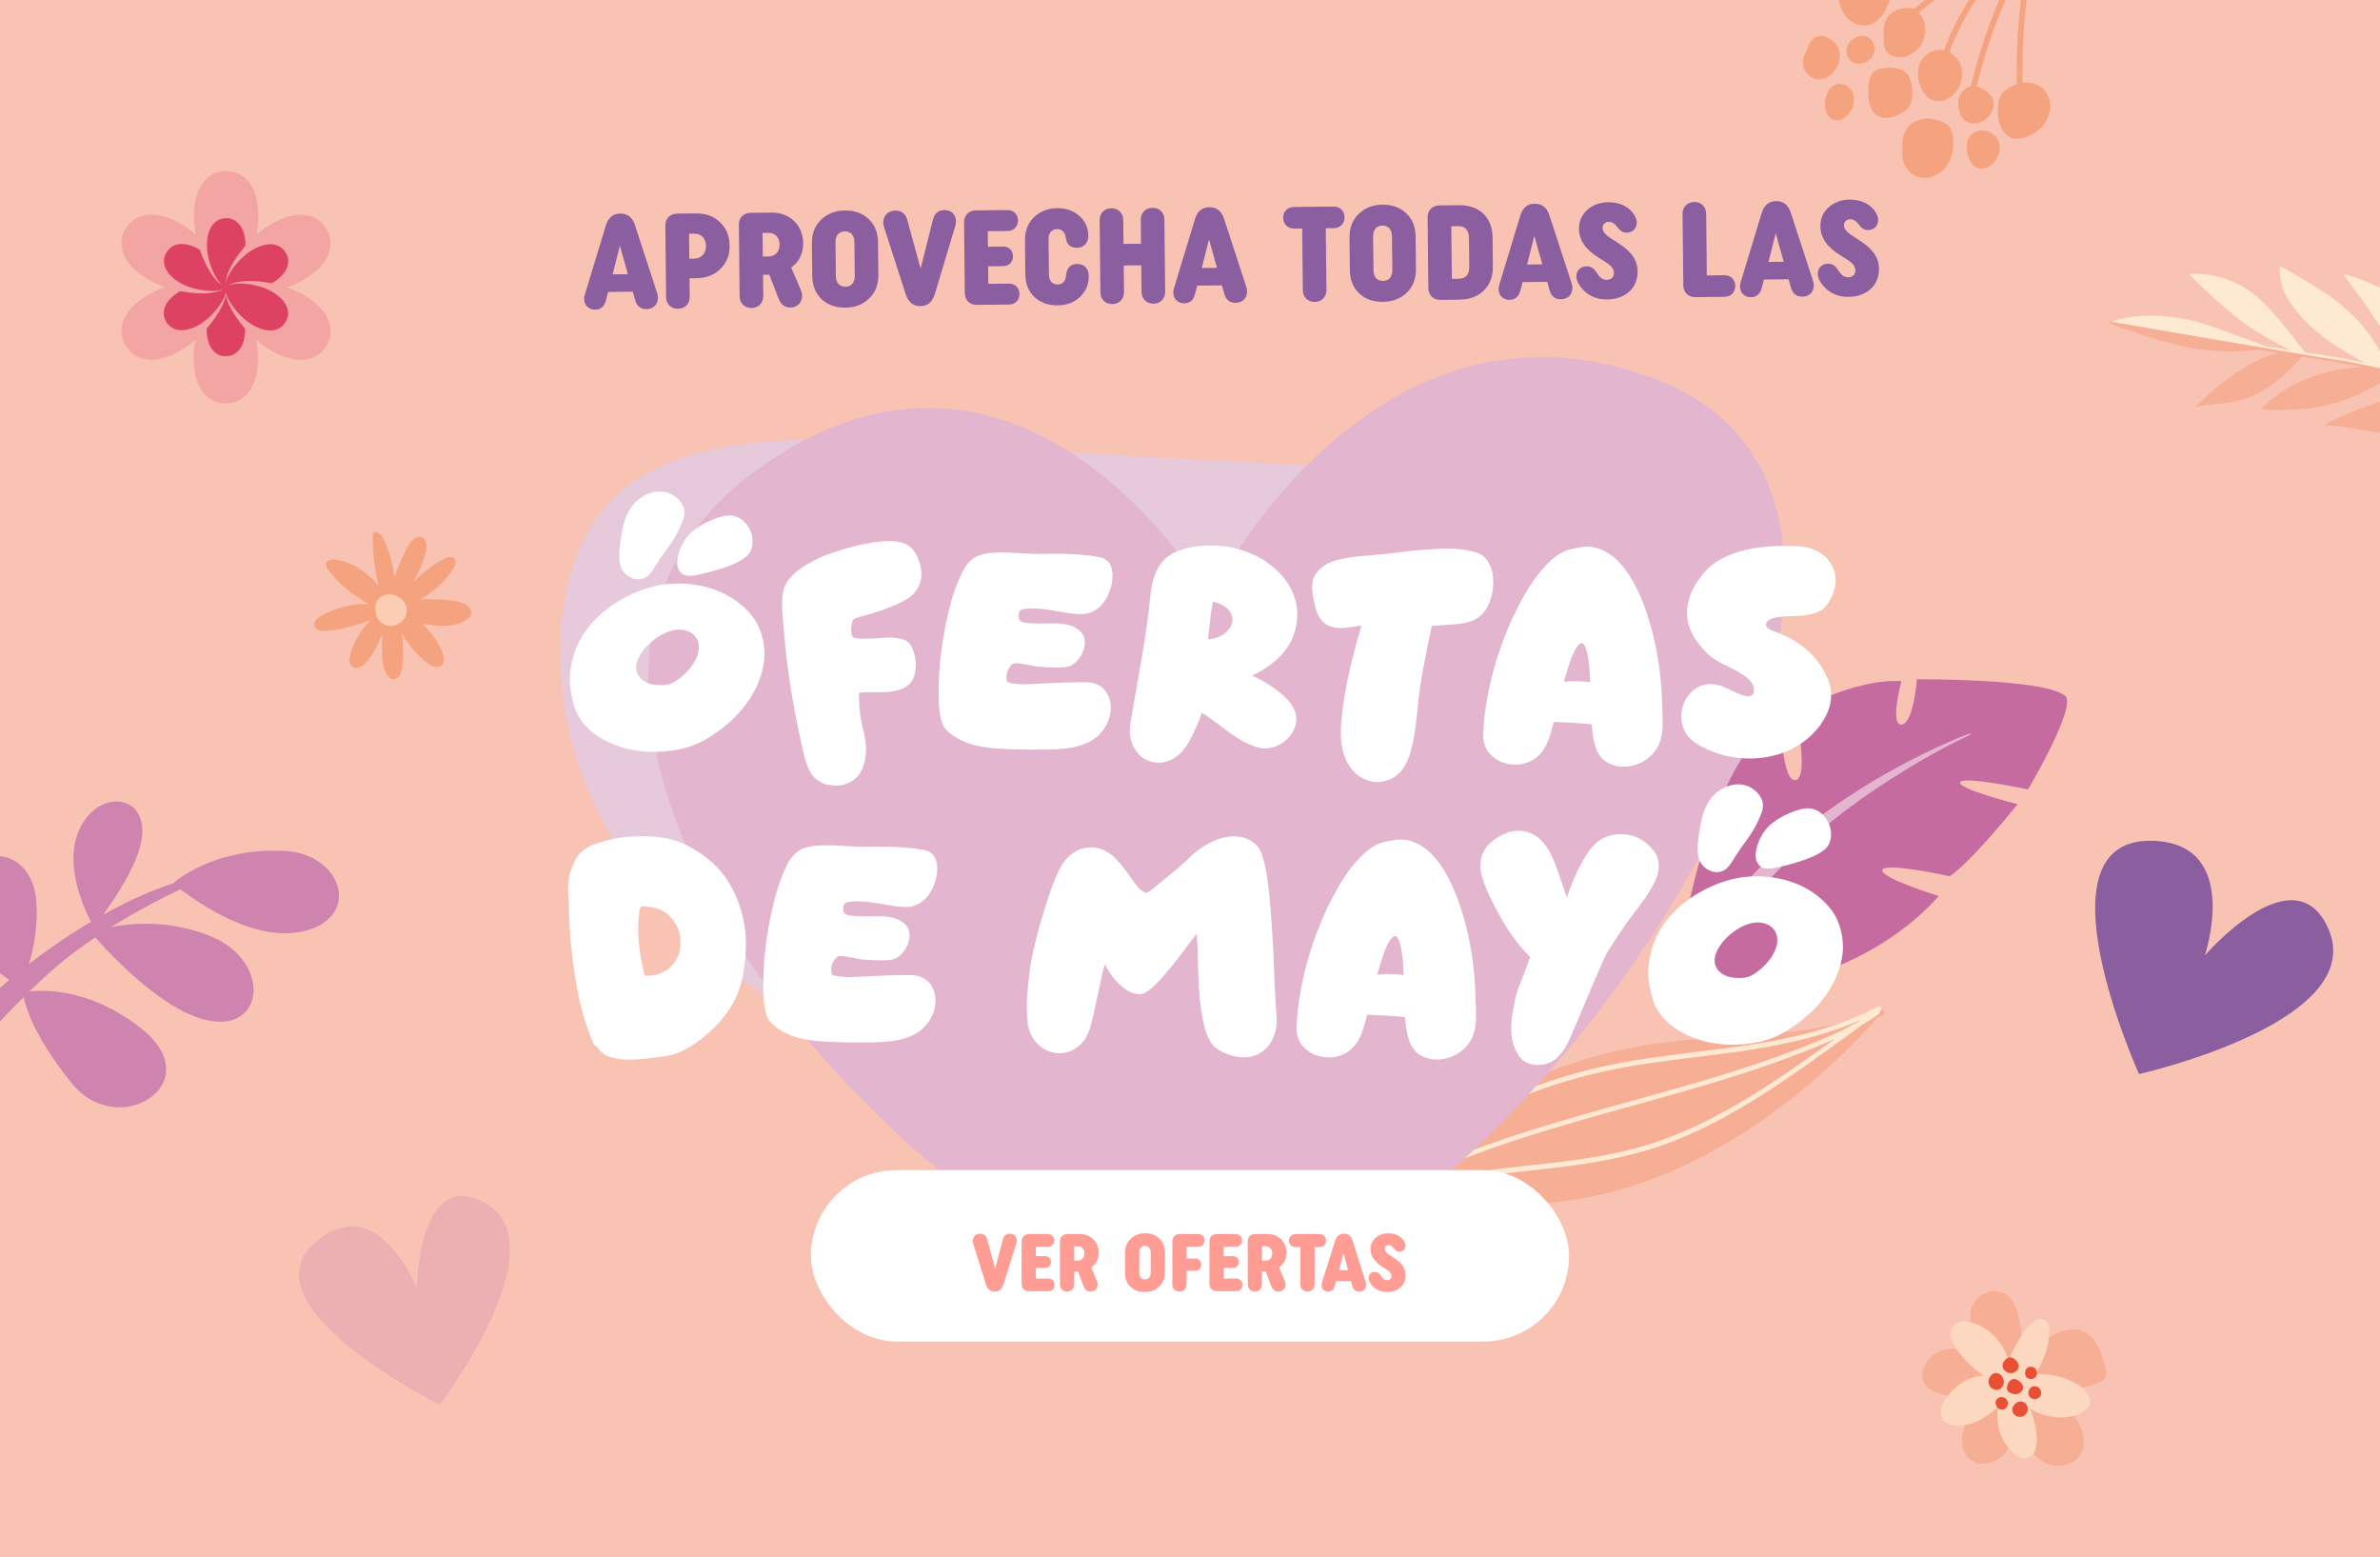 <svg width="1000" height="654" viewBox="0 0 1000 654" fill="none" xmlns="http://www.w3.org/2000/svg">
<g clip-path="url(#clip0_5207_3621)">
<rect width="1000" height="654" fill="#F9C3B3"/>
<g clip-path="url(#clip1_5207_3621)">
<path d="M558.167 519.269C560.063 518.09 562.023 517.007 563.982 516.02C580.287 507.865 598.015 506.4 615.047 506.145C624.495 506.018 633.943 506.209 643.423 505.763C651.671 505.412 659.918 504.457 668.134 502.8C683.333 499.742 698.28 494.327 712.658 487.16C727.162 479.897 741.066 470.819 754.116 460.403C766.535 450.464 778.195 439.379 789.034 427.306C789.729 427.051 790.424 426.828 791.119 426.573C792.225 426.159 792.004 424.376 790.993 424.503C790.898 423.77 790.077 423.261 789.445 423.993C789.002 424.503 788.528 425.013 788.086 425.49C786.917 425.936 785.716 426.35 784.515 426.733C767.483 432.243 750.04 433.836 732.787 435.015C715.912 436.193 699.007 437.117 682.164 440.717C666.649 444.03 651.291 449.317 636.503 456.325C621.714 463.333 607.494 472.061 594.128 482.35C580.761 492.671 568.311 504.457 557.093 517.612C556.303 518.536 557.093 519.906 558.136 519.269H558.167Z" fill="#F6AF95"/>
<path d="M556.398 517.199C556.587 517.104 556.745 517.008 556.935 516.912C557.188 516.912 557.441 516.849 557.693 516.594C557.757 516.53 557.82 516.466 557.851 516.435C559.337 515.638 560.79 514.874 562.275 514.109C570.302 509.904 578.423 505.859 586.797 502.737C594.381 499.902 602.154 497.864 609.928 496.303C625.601 493.181 641.337 492.034 657.042 490.059C672.653 488.084 688.263 485.186 703.462 479.197C718.725 473.177 733.261 464.704 747.291 455.37C754.401 450.656 761.384 445.718 768.304 440.717C772.95 437.373 777.595 434.06 782.208 430.62C784.673 429.154 787.138 427.625 789.445 425.841C789.855 425.523 789.982 425.045 789.919 424.631C789.982 424.567 790.045 424.535 790.14 424.472C791.119 423.675 790.045 422.338 789.097 422.815C787.201 423.803 785.305 424.727 783.377 425.619C767.988 432.658 751.81 436.29 735.757 438.774C719.483 441.291 703.146 442.724 686.872 445.4C670.946 448.012 655.178 452.121 639.758 458.333C624.495 464.481 609.675 472.412 595.676 481.937C582.057 491.238 569.196 502.037 557.409 514.141C556.777 514.555 556.177 514.969 555.545 515.415C554.439 516.18 555.229 517.836 556.366 517.231L556.398 517.199ZM743.183 439.602C756.265 437.277 769.316 433.869 781.892 428.39C781.671 428.549 781.45 428.708 781.229 428.899C774.782 432.69 768.02 435.589 761.258 438.328C753.389 441.514 745.458 444.381 737.495 447.056C721.537 452.408 705.421 456.931 689.306 461.423C673.632 465.755 657.927 470.055 642.349 475.024C627.307 479.802 612.329 485.218 597.699 491.811C586.733 496.749 575.958 502.355 565.562 508.853C577.032 497.927 589.388 488.212 602.438 479.898C616.627 470.819 631.573 463.397 646.931 457.791C662.636 452.057 678.625 448.617 694.741 446.324C710.888 444.03 727.067 442.565 743.214 439.666L743.183 439.602ZM579.497 503.47C577.917 504.139 576.369 504.872 574.82 505.604C584.427 500.125 594.286 495.347 604.271 491.079C618.997 484.803 634.006 479.643 649.079 475.024C664.848 470.182 680.679 465.946 696.479 461.518C712.594 457.027 728.679 452.344 744.573 446.738C752.505 443.935 760.373 440.94 768.146 437.596C769.126 437.182 770.106 436.704 771.117 436.258C767.957 438.519 764.765 440.781 761.605 443.043C754.685 447.948 747.733 452.758 740.623 457.281C726.435 466.36 711.646 474.355 696.194 479.611C680.774 484.867 665.006 487.033 649.301 488.785C633.785 490.537 618.238 491.939 602.786 495.634C594.886 497.513 587.081 500.093 579.434 503.406L579.497 503.47Z" fill="#FEEAD3"/>
</g>
<g clip-path="url(#clip2_5207_3621)">
<path d="M725.426 296.223C719.069 398.562 604.278 474.766 469.061 466.421C333.823 458.057 229.343 368.332 235.7 265.993C242.056 163.654 341.071 183.183 476.289 191.527C611.527 199.872 731.783 193.884 725.426 296.223Z" fill="#E6C9DB"/>
</g>
<g clip-path="url(#clip3_5207_3621)">
<path d="M508.118 251.181C508.118 251.181 430.306 115.327 317.124 197.999C186.505 293.374 369.767 521.009 508.118 552.354C654.883 512.439 845.079 215.374 695.141 159.047C575.473 114.083 508.118 251.204 508.118 251.204V251.181Z" fill="#E4B5CF"/>
</g>
<g clip-path="url(#clip4_5207_3621)">
<path d="M704.313 413.945C703.298 413.824 714.435 320.84 748.089 301.693C748.089 301.693 748.572 328.291 754.419 327.664C760.266 327.037 754.419 298.872 754.419 298.872C754.419 298.872 779.424 284.837 798.92 286.115C798.92 286.115 793.919 304.466 798.92 304.345C803.921 304.225 805.443 285.319 805.443 285.319C805.443 285.319 859.27 284.958 867.726 292.312C872.775 296.701 852.119 331.595 852.119 331.595C852.119 331.595 825.037 325.855 823.587 328.556C822.137 331.257 847.722 337.816 847.722 337.816C847.722 337.816 828.201 362.22 819.19 368.055C819.19 368.055 792.107 362.075 790.899 365.379C789.692 368.682 814.551 376.351 814.551 376.351C814.551 376.351 776.984 423.397 704.313 413.945Z" fill="#C66BA0"/>
<path d="M827.984 308.542C816.194 314.113 804.84 320.551 793.944 327.617C782.975 334.586 772.514 342.302 762.682 350.694C752.849 359.11 744.127 368.611 735.575 378.136L732.41 381.777C731.347 382.983 730.405 384.285 729.366 385.515L727.82 387.372L726.37 389.301C725.428 390.603 724.389 391.833 723.447 393.135C719.63 398.344 716.127 403.745 712.624 409.316L712.044 409.074C713.952 402.757 716.561 396.632 719.751 390.796C722.988 384.984 726.66 379.438 730.767 374.181C734.923 368.997 739.416 364.077 744.321 359.616C749.249 355.179 754.298 350.911 759.517 346.86C769.929 338.781 780.922 331.499 792.325 324.988C798.051 321.757 803.849 318.718 809.744 315.849C815.639 313.003 821.63 310.327 827.743 308.012L827.984 308.59V308.542Z" fill="#E4B5CF"/>
</g>
<g filter="url(#filter0_d_5207_3621)">
<path d="M272.437 236.734C268.901 240.027 263.292 238.076 261.098 233.808C260.732 233.076 260.488 232.223 260.366 231.491C259.756 227.224 260.61 222.834 261.342 218.567C262.073 214.421 263.414 210.031 266.219 206.861C270.608 201.618 278.534 199.545 283.899 203.813C285.606 205.154 287.191 207.227 287.557 209.422C287.679 210.641 287.557 211.982 287.069 213.202C285.728 217.103 283.655 220.883 281.216 224.297C279.266 226.858 277.437 229.54 275.729 232.223C274.754 233.808 273.779 235.515 272.437 236.734ZM292.068 236.734C290.483 236.978 288.776 237.1 287.313 236.491C286.094 235.881 285.118 234.54 284.752 233.32C284.387 231.735 284.509 230.15 284.874 228.565C285.85 224.297 288.41 220.03 291.946 217.469C294.507 215.518 297.433 214.055 300.36 212.958C303.042 211.982 305.969 211.129 308.651 211.86C314.87 213.567 318.162 221.737 314.992 227.224C312.065 232.101 297.677 235.637 292.068 236.734ZM282.923 310.259C274.388 311.601 265.121 310.869 257.196 307.455C252.806 305.626 248.661 302.944 245.612 299.529C243.174 296.603 241.223 292.945 240.613 289.165C240.491 289.043 240.369 288.19 240.369 288.068C239.028 283.191 239.15 277.704 240.369 272.704C241.589 267.583 243.905 262.706 247.197 258.56C253.66 250.391 263.536 244.416 273.657 241.612C284.143 238.807 296.58 240.027 306.091 245.392C310.846 248.074 315.357 252.098 318.04 256.853C320.235 260.999 321.332 265.998 321.21 270.632C320.966 276.362 318.893 282.215 315.967 287.092C311.09 295.262 303.408 301.968 294.995 306.48C291.337 308.43 287.069 309.65 282.923 310.259ZM276.461 282.825C278.534 282.947 280.729 282.825 282.68 281.849C288.41 278.801 294.995 271.241 293.41 264.901C292.922 263.072 291.581 261.487 289.996 260.633C283.533 257.097 274.632 262.584 270.121 268.437C268.779 270.266 267.56 272.461 267.316 274.777C267.072 277.46 268.292 279.776 270.73 281.24C272.315 282.337 274.388 282.703 276.461 282.825ZM361.423 319.648C359.472 323.062 354.839 325.379 350.815 325.013C349.352 324.891 348.01 324.769 346.669 324.404C344.596 323.672 342.645 322.453 341.304 320.624C338.256 316.234 337.524 310.625 336.305 305.504C333.013 290.506 330.574 275.265 329.355 259.902C328.989 255.756 328.501 251.488 328.623 247.342C328.745 244.416 329.355 241.368 330.94 239.051C333.257 235.881 336.549 233.442 340.085 231.613C342.158 230.394 344.231 229.297 346.547 228.443C354.717 225.273 374.348 219.298 381.664 224.175C385.565 226.736 388.004 234.296 386.907 238.807C386.541 240.392 385.687 242.099 384.712 243.441C383.005 245.757 380.322 247.221 377.762 248.44C372.885 250.757 367.763 252.342 362.642 253.805C361.667 254.049 358.862 254.658 358.375 255.512C357.887 256.122 357.643 258.682 357.643 259.536C357.765 260.389 357.643 262.218 358.375 262.706C360.935 264.291 373.128 262.34 376.055 262.95C377.762 263.194 379.591 263.438 381.054 264.413C382.883 265.754 383.858 268.193 384.346 270.51C385.078 273.802 384.956 277.46 383.493 280.508C382.395 282.581 380.2 284.044 378.006 284.776C372.519 286.483 366.666 285.507 361.057 285.995C360.569 287.824 361.301 294.774 361.667 296.603C362.398 301.236 363.984 305.626 363.862 310.259C363.74 313.43 363.13 316.844 361.423 319.648ZM443.854 309.772C436.538 310.016 429.222 310.016 421.906 309.65C416.419 309.406 410.688 308.796 405.689 306.845C402.519 305.504 399.349 303.675 397.154 301.115C395.934 299.651 395.447 297.7 395.081 295.75C394.471 292.579 394.349 289.409 394.349 286.117C394.349 276.484 395.447 266.73 397.398 257.219C398.739 250.635 400.446 244.05 403.128 237.954C404.47 234.783 406.177 231.613 408.859 229.662C411.298 227.955 414.346 227.468 417.273 227.224C424.589 226.736 431.783 227.955 439.098 227.711C445.439 227.59 451.779 227.711 458.12 228.443C458.729 228.565 462.144 229.053 462.753 229.297C464.094 229.662 465.07 230.394 465.923 231.369C468.972 235.515 467.021 243.441 464.094 247.586C462.631 249.781 460.437 251.61 457.876 252.464C455.437 253.317 452.633 253.073 449.95 252.708C444.22 251.854 438.367 250.513 432.636 250.635C432.026 250.757 429.71 250.879 429.222 251.122C427.881 251.732 427.759 253.805 428.246 255.268C428.856 256.731 431.904 256.731 433.368 256.853C438.123 257.219 442.756 256.487 447.39 257.219C450.194 257.707 453.486 259.048 454.95 261.487C455.681 262.828 455.925 264.413 455.803 265.876C455.315 269.534 452.755 273.558 449.341 274.899C447.024 275.875 438.001 275.265 435.44 275.021C433.855 274.777 427.759 273.314 426.296 273.68C424.345 274.046 423.003 277.094 422.881 279.045C422.881 279.654 422.881 281.118 423.369 281.483C424.71 282.459 429.71 282.459 431.417 282.459C435.319 282.337 454.95 281.118 458.729 281.849C461.778 282.459 464.094 284.166 465.436 286.848C468.85 293.433 465.192 302.09 458.851 305.992C454.462 308.674 448.975 309.528 443.854 309.772ZM492.631 313.917C490.559 315.015 488.12 315.624 485.925 315.381C483.852 315.259 481.779 314.527 480.072 313.308C478.243 311.966 476.78 310.016 475.927 307.943C474.585 304.894 474.463 301.358 475.073 298.188C478 280.508 481.657 262.95 483.365 245.148C483.73 241.612 484.462 237.832 486.047 234.662C487.144 232.345 488.73 230.272 490.68 228.809C494.216 226.248 498.606 225.151 502.874 224.541C510.555 223.444 518.847 224.541 525.919 227.711C530.796 229.784 535.308 232.955 538.844 237.1C541.526 240.27 543.721 244.172 544.574 248.318C545.916 254.415 544.574 261.365 541.16 266.608C537.624 271.973 532.015 276.118 526.163 278.801C530.552 280.996 534.942 283.434 538.722 286.727C541.038 288.799 543.233 291.238 544.209 294.164C544.818 296.115 544.818 298.188 544.209 300.139C542.258 306.236 535.308 310.625 528.967 309.162C526.65 308.552 524.456 307.577 522.383 306.48C516.164 303.065 510.921 298.066 504.946 294.408C503.727 298.432 501.898 302.212 499.947 305.992C498.24 309.162 495.802 312.21 492.631 313.917ZM509.702 247.708C508.848 249.903 507.995 261.243 507.507 263.559C514.457 263.438 520.676 257.097 516.53 251.61C514.945 249.537 512.262 248.44 509.702 247.708ZM588.056 319.648C585.495 322.209 581.959 323.672 578.301 323.55C575.253 323.428 572.204 322.087 569.888 320.136C567.083 317.819 565.254 314.283 564.279 310.747C562.938 305.626 563.303 300.139 563.913 294.774C565.376 282.215 568.425 269.9 572.082 257.829C568.79 258.194 565.62 259.048 562.45 258.804C560.011 258.682 557.329 257.829 555.622 256C553.549 253.805 552.573 250.513 552.086 247.464C551.354 244.294 550.866 240.88 551.964 237.832C553.305 234.418 556.841 231.857 560.255 230.76C568.425 228.199 577.082 228.565 585.495 227.346C591.592 226.492 597.688 225.882 603.785 225.639C608.296 225.395 612.93 225.395 617.319 226.37C619.392 226.736 621.465 227.346 623.172 228.565C624.757 229.906 625.976 231.979 626.586 233.93C628.781 240.514 626.586 251 620.855 254.658C619.392 255.634 617.685 256.244 615.978 256.609C611.467 257.585 606.711 257.463 601.956 257.951C601.224 257.951 601.346 259.292 601.224 259.902C599.151 269.656 597.079 279.289 595.981 289.165C595.25 296.481 594.64 303.919 592.689 310.869C591.714 314.039 590.372 317.331 588.056 319.648ZM691.577 314.161C688.285 316.478 684.139 317.453 680.115 316.966C677.677 316.6 675.116 315.503 673.409 313.917C671.946 312.454 670.848 310.625 670.361 308.674C669.385 305.626 669.019 302.456 668.776 299.286C663.411 298.798 658.167 298.432 652.802 298.31C651.705 302.578 650.73 307.089 648.047 310.625C646.34 312.942 643.779 314.771 640.975 315.624C637.683 316.6 634.147 316.356 630.977 315.137C628.294 314.039 625.734 311.966 624.392 309.406C623.539 307.577 623.051 305.504 623.173 303.553C623.539 293.921 625.368 284.41 627.928 275.143C630.855 265.267 634.635 255.39 639.756 246.367C642.926 240.636 646.706 235.027 651.461 230.638C653.9 228.443 656.826 226.37 659.996 225.761C663.045 225.029 666.215 224.297 669.263 224.907C673.287 225.517 676.945 227.833 679.749 230.638C685.968 236.978 689.748 245.757 692.43 254.171C696.332 266.242 698.161 279.045 698.405 291.726C698.527 296.359 699.015 301.115 697.795 305.626C696.82 309.162 694.625 312.088 691.577 314.161ZM657.07 281.483C660.728 280.996 664.508 281.118 668.166 281.605C668.044 277.704 667.8 273.924 667.068 270.144C666.825 268.924 666.093 265.876 664.996 265.267C664.264 264.901 663.289 265.754 662.801 266.486C661.582 268.193 660.728 270.144 659.996 272.095C658.899 275.265 657.924 278.313 657.07 281.483ZM752.15 310.016C739.957 315.746 724.228 314.649 712.644 307.333C710.693 305.992 708.864 304.163 707.767 301.968C705.085 296.603 706.548 289.287 711.181 285.263C712.888 283.678 715.205 282.703 717.4 282.459C719.595 282.215 721.789 282.703 723.862 283.434C725.935 284.166 732.641 287.946 734.836 287.58C737.884 287.092 737.397 283.191 735.324 280.996C730.568 275.997 723.009 274.655 717.887 270.022C714.229 266.608 710.815 262.218 709.474 257.341C708.377 253.439 708.743 248.928 710.206 245.148C711.425 241.612 713.62 238.441 716.058 235.515C719.595 231.369 724.838 228.687 729.959 226.98C738.25 224.419 747.151 224.053 755.808 224.541C759.344 224.663 763.124 225.882 765.929 228.077C769.465 230.882 771.416 234.905 771.294 239.295C771.172 242.831 769.587 246.489 767.392 249.415C765.685 251.732 762.515 252.829 759.588 253.317C755.321 254.049 751.053 253.683 746.785 254.293C744.956 254.536 742.152 255.512 742.03 257.341C741.908 258.682 743.859 259.658 745.2 260.145C751.175 262.218 756.906 265.51 761.295 270.022C764.222 273.07 766.782 276.972 768.245 280.996C769.343 283.678 769.587 286.605 769.221 289.409C768.855 292.213 767.758 295.018 766.173 297.579C763.002 302.944 757.759 307.333 752.15 310.016ZM276.334 439.112C269.75 439.966 262.921 440.941 256.581 439.112C255.484 438.746 254.264 438.259 253.411 437.527C252.435 436.917 251.704 435.942 251.094 434.966C250.119 434.601 249.265 433.503 248.899 432.406C246.582 426.675 244.632 420.579 243.29 414.482C241.217 403.996 239.754 393.388 239.267 382.78C239.145 379.975 239.023 377.049 239.023 374.122C238.901 371.684 238.535 369.245 238.779 366.806C238.901 364.856 239.145 362.783 239.754 360.954C240.73 358.271 241.827 355.467 243.656 353.516C245.607 351.443 248.29 350.102 250.972 349.248C256.947 347.175 263.287 346.322 269.628 346.322C275.358 346.2 281.211 346.932 286.454 349.126C293.526 352.297 300.355 357.174 304.744 363.514C310.353 371.562 313.523 381.926 313.401 391.803C313.279 398.875 312.426 406.312 309.743 412.897C306.817 419.725 301.696 425.822 295.843 430.455C291.819 433.747 287.308 436.795 282.309 438.137C280.358 438.624 278.285 438.868 276.334 439.112ZM270.847 404.849C278.407 405.581 285.235 400.216 285.845 392.656C285.967 390.461 285.845 388.145 285.235 386.072C284.381 383.511 282.674 381.073 280.723 379.244C278.529 377.171 275.358 376.195 272.31 375.951C271.822 375.829 269.628 375.708 269.262 375.708C268.774 376.683 268.652 377.78 268.53 378.756C267.433 387.413 268.774 396.436 270.847 404.849ZM370.195 432.772C362.879 433.016 355.563 433.016 348.247 432.65C342.76 432.406 337.029 431.796 332.03 429.845C328.86 428.504 325.69 426.675 323.495 424.115C322.276 422.651 321.788 420.7 321.422 418.75C320.812 415.579 320.69 412.409 320.69 409.117C320.69 399.484 321.788 389.73 323.739 380.219C325.08 373.635 326.787 367.05 329.47 360.954C330.811 357.783 332.518 354.613 335.2 352.662C337.639 350.955 340.687 350.468 343.614 350.224C350.93 349.736 358.124 350.955 365.44 350.711C371.78 350.59 378.12 350.711 384.461 351.443C385.071 351.565 388.485 352.053 389.094 352.297C390.436 352.662 391.411 353.394 392.265 354.369C395.313 358.515 393.362 366.441 390.436 370.586C388.972 372.781 386.778 374.61 384.217 375.464C381.778 376.317 378.974 376.073 376.292 375.708C370.561 374.854 364.708 373.513 358.977 373.635C358.368 373.757 356.051 373.879 355.563 374.122C354.222 374.732 354.1 376.805 354.588 378.268C355.197 379.731 358.246 379.731 359.709 379.853C364.464 380.219 369.098 379.487 373.731 380.219C376.535 380.707 379.828 382.048 381.291 384.487C382.022 385.828 382.266 387.413 382.144 388.876C381.657 392.534 379.096 396.558 375.682 397.899C373.365 398.875 364.342 398.265 361.782 398.021C360.196 397.777 354.1 396.314 352.637 396.68C350.686 397.046 349.345 400.094 349.223 402.045C349.223 402.654 349.223 404.118 349.71 404.483C351.052 405.459 356.051 405.459 357.758 405.459C361.66 405.337 381.291 404.118 385.071 404.849C388.119 405.459 390.436 407.166 391.777 409.848C395.191 416.433 391.533 425.09 385.193 428.992C380.803 431.674 375.316 432.528 370.195 432.772ZM524.464 439.112C520.318 439.6 515.928 438.259 512.271 436.186C510.807 435.332 509.466 434.113 508.613 432.65C507.149 430.211 506.296 427.529 505.686 424.724C503.857 416.799 503.613 408.507 503.369 400.216C503.248 395.948 503.248 391.559 502.76 387.291C498.736 392.412 486.421 410.214 480.324 412.409C478.13 413.141 475.569 412.165 473.618 411.068C469.594 408.507 466.302 404.362 464.229 400.094C463.132 403.142 459.596 421.188 458.742 424.236C458.133 426.675 457.401 429.114 456.06 431.187C454.719 433.381 452.524 435.332 450.085 436.43C441.672 440.088 432.771 433.747 431.795 424.724C430.82 416.799 431.917 408.873 432.893 401.069C433.259 398.875 433.624 396.802 434.112 394.729C435.819 387.169 437.892 379.731 440.331 372.415C441.55 368.757 442.891 364.977 444.598 361.32C445.33 359.734 446.183 358.149 447.281 356.808C448.622 354.979 450.451 353.516 452.402 352.418C455.694 350.833 459.352 350.59 462.644 351.687C465.814 352.784 468.375 355.101 470.57 357.662C473.13 360.588 475.203 364.002 477.642 367.05C478.739 368.392 480.812 370.586 482.275 369.855C483.129 369.489 486.177 366.928 486.909 366.319C488.616 364.977 497.761 357.418 499.224 355.833C502.15 352.784 505.808 350.224 509.71 348.395C513.002 346.932 516.782 345.956 520.318 346.444C523.488 346.81 526.658 348.395 528.609 350.833C532.024 354.857 533.487 371.684 533.852 376.927C534.706 387.291 535.194 397.655 535.56 408.02C535.803 412.287 535.925 416.555 536.291 420.944C536.779 425.212 536.047 429.967 533.609 433.503C531.414 436.674 528.244 438.624 524.464 439.112ZM613.166 437.161C609.874 439.478 605.729 440.453 601.705 439.966C599.266 439.6 596.706 438.503 594.999 436.917C593.535 435.454 592.438 433.625 591.95 431.674C590.975 428.626 590.609 425.456 590.365 422.286C585 421.798 579.757 421.432 574.392 421.31C573.295 425.578 572.319 430.089 569.637 433.625C567.93 435.942 565.369 437.771 562.565 438.624C559.272 439.6 555.736 439.356 552.566 438.137C549.884 437.039 547.323 434.966 545.982 432.406C545.128 430.577 544.641 428.504 544.763 426.553C545.128 416.921 546.957 407.41 549.518 398.143C552.444 388.267 556.224 378.39 561.345 369.367C564.516 363.636 568.295 358.027 573.051 353.638C575.489 351.443 578.416 349.37 581.586 348.761C584.634 348.029 587.805 347.297 590.853 347.907C594.877 348.517 598.535 350.833 601.339 353.638C607.558 359.978 611.337 368.757 614.02 377.171C617.922 389.242 619.751 402.045 619.995 414.726C620.117 419.359 620.604 424.115 619.385 428.626C618.409 432.162 616.215 435.088 613.166 437.161ZM578.66 404.483C582.318 403.996 586.098 404.118 589.755 404.605C589.634 400.704 589.39 396.924 588.658 393.144C588.414 391.924 587.683 388.876 586.585 388.267C585.854 387.901 584.878 388.754 584.39 389.486C583.171 391.193 582.318 393.144 581.586 395.095C580.489 398.265 579.513 401.313 578.66 404.483ZM652.252 440.819C648.35 443.136 641.888 443.014 638.962 439.478C637.499 437.771 636.401 435.698 635.791 433.503C634.572 429.114 634.816 424.115 635.67 419.603C636.279 415.823 637.133 412.043 638.596 408.507C639.206 407.166 642.01 399.484 642.498 398.143C642.62 397.777 643.107 397.289 642.864 397.046C637.133 391.315 632.621 384.487 628.841 377.293C626.281 372.659 623.964 367.782 622.501 362.661C621.647 359.369 621.891 355.711 623.354 352.784C625.183 349.248 628.963 346.566 632.621 345.103C637.377 343.03 642.62 343.883 646.521 347.053C649.936 349.98 652.008 354.247 653.594 358.393C655.301 362.905 656.764 367.538 658.349 372.05C659.568 368.27 661.031 364.734 662.617 361.32C664.202 358.027 665.909 354.857 667.982 352.053C669.567 349.98 671.518 348.151 673.834 347.053C677.98 344.981 683.345 344.981 687.613 346.688C690.539 347.907 693.709 350.59 695.538 353.394C697.245 356.076 697.367 359.978 696.27 363.027C693.1 371.44 686.393 378.146 681.516 385.584C680.419 387.169 675.297 394.851 674.566 396.436C673.59 398.631 667.86 411.677 667.006 413.872C665.299 417.774 663.836 421.676 662.129 425.456C660.422 429.236 659.08 433.259 656.642 436.552C655.423 438.137 654.081 439.722 652.252 440.819ZM725.574 359.734C722.038 363.027 716.43 361.076 714.235 356.808C713.869 356.076 713.625 355.223 713.503 354.491C712.893 350.224 713.747 345.834 714.479 341.567C715.21 337.421 716.551 333.031 719.356 329.861C723.745 324.618 731.671 322.545 737.036 326.813C738.743 328.154 740.328 330.227 740.694 332.422C740.816 333.641 740.694 334.982 740.206 336.202C738.865 340.103 736.792 343.883 734.354 347.297C732.403 349.858 730.574 352.54 728.867 355.223C727.891 356.808 726.916 358.515 725.574 359.734ZM745.205 359.734C743.62 359.978 741.913 360.1 740.45 359.491C739.231 358.881 738.255 357.54 737.89 356.32C737.524 354.735 737.646 353.15 738.011 351.565C738.987 347.297 741.548 343.03 745.084 340.469C747.644 338.518 750.57 337.055 753.497 335.958C756.179 334.982 759.106 334.129 761.788 334.86C768.007 336.567 771.299 344.737 768.129 350.224C765.202 355.101 750.814 358.637 745.205 359.734ZM736.061 433.259C727.525 434.601 718.258 433.869 710.333 430.455C705.943 428.626 701.798 425.944 698.749 422.529C696.311 419.603 694.36 415.945 693.75 412.165C693.628 412.043 693.506 411.19 693.506 411.068C692.165 406.191 692.287 400.704 693.506 395.704C694.726 390.583 697.042 385.706 700.334 381.56C706.797 373.391 716.673 367.416 726.794 364.612C737.28 361.807 749.717 363.027 759.228 368.392C763.983 371.074 768.495 375.098 771.177 379.853C773.372 383.999 774.469 388.998 774.347 393.632C774.103 399.362 772.031 405.215 769.104 410.092C764.227 418.262 756.545 424.968 748.132 429.48C744.474 431.43 740.206 432.65 736.061 433.259ZM729.598 405.825C731.671 405.947 733.866 405.825 735.817 404.849C741.548 401.801 748.132 394.241 746.547 387.901C746.059 386.072 744.718 384.487 743.133 383.633C736.67 380.097 727.769 385.584 723.258 391.437C721.916 393.266 720.697 395.461 720.453 397.777C720.209 400.46 721.429 402.776 723.867 404.24C725.452 405.337 727.525 405.703 729.598 405.825Z" fill="white"/>
</g>
<g clip-path="url(#clip5_5207_3621)">
<path d="M809.825 571.743C807.34 575.144 806.674 580.099 810.216 583.028C812.036 584.542 814.365 585.289 816.615 585.879C818.728 586.449 820.881 586.921 823.072 587.197C826.634 587.649 830.293 587.511 833.62 586.174C831.193 590.519 827.71 594.216 825.734 598.816C824.07 602.63 823.601 607.054 825.832 610.77C826.849 612.441 828.336 613.798 830.195 614.427C832.309 615.135 834.716 614.879 836.809 614.172C844.284 611.655 847.102 603.672 847.2 596.162C848.609 600.9 850.233 605.58 853.345 609.473C856.652 613.601 861.602 616.433 866.984 615.528C869.273 615.135 871.504 614.073 873.089 612.343C874.772 610.534 875.554 608.136 875.574 605.678C875.633 599.957 871.856 594.982 868.432 590.755C866.083 587.845 863.383 585.112 860.213 583.166C864.459 583.756 868.803 583.756 873.069 583.107C875.77 582.694 878.451 582.045 881.034 581.121C882.286 580.689 883.617 580.158 884.341 578.978C884.986 577.956 885.025 576.678 884.869 575.498C884.693 574.201 884.282 572.942 883.91 571.704C883.46 570.17 882.951 568.656 882.325 567.182C881.19 564.547 879.625 562.011 877.257 560.339C872.482 556.958 866.338 558.432 861.7 561.283C858.98 562.974 856.475 565.038 854.127 567.182C852.562 568.597 851.055 570.111 849.627 571.684C849.979 567.378 849.881 563.033 849.255 558.747C848.883 556.132 848.355 553.517 847.552 550.981C846.789 548.504 845.635 545.967 843.58 544.296C839.823 541.249 834.305 541.858 830.958 545.22C827.28 548.897 827.24 554.225 828.512 558.983C829.667 563.23 831.487 567.594 834.305 571.035C832.25 570.19 830.215 569.344 828.16 568.538C825.753 567.575 823.288 566.67 820.685 566.513C816.478 566.277 812.29 568.322 809.786 571.723L809.825 571.743Z" fill="#F6AF95"/>
<path d="M878.02 589.874C877.453 591.86 875.594 593.039 873.813 593.826C867.16 596.755 859.058 595.379 852.836 591.624C854.127 594.494 855.027 597.581 855.419 600.727C855.849 604.049 856.319 609.004 853.501 611.462C850.253 614.313 846.222 611.009 844.069 608.414C840.038 603.637 838.453 597.05 839.608 590.955C836.672 593.57 833.522 595.91 829.843 597.345C826.301 598.741 821.253 599.783 817.809 597.542C814.149 595.163 815.382 590.621 817.417 587.573C821.076 582.108 827.084 578.077 833.483 577.822C830.684 575.973 828.101 573.791 825.812 571.314C824.11 569.466 822.525 567.48 821.213 565.337C820.059 563.43 819.159 561.169 819.746 558.908C820.939 554.327 826.125 554.602 829.667 555.88C836.575 558.377 841.897 564.413 843.952 571.432C845.517 567.696 847.396 564.059 849.607 560.677C851.231 558.2 855.634 552.125 859.254 554.602C860.839 555.683 861.015 557.807 860.996 559.556C860.976 562.191 860.546 564.786 859.763 567.303C858.706 570.783 857.141 574.047 855.399 577.232C858.315 577.055 861.231 577.291 864.087 577.979C868.353 579.001 873.187 580.948 876.259 584.211C877.668 585.706 878.588 587.79 878 589.854L878.02 589.874Z" fill="#FCD8C1"/>
<path d="M841.936 580.592C841.995 578.941 840.899 577.112 839.216 576.778C837.514 576.424 836.105 577.82 835.655 579.354C835.224 580.789 835.831 582.578 837.162 583.306C837.299 583.384 837.436 583.404 837.573 583.463C837.866 583.64 838.16 583.758 838.512 583.797C839.432 583.915 840.253 583.581 840.938 582.971C841.604 582.362 841.878 581.477 841.917 580.592H841.936Z" fill="#E94F35"/>
<path d="M848.12 573.025C847.944 572.416 847.533 571.885 847.102 571.453C846.691 571.02 846.143 570.568 845.576 570.351C844.774 570.037 843.971 570.116 843.247 570.548C842.68 570.882 842.269 571.413 841.917 571.964C841.545 572.554 841.31 573.301 841.408 574.008C841.506 574.657 841.838 575.208 842.328 575.601C842.797 576.171 843.482 576.604 844.226 576.722C845.615 576.958 847.141 576.309 847.885 575.09C848.276 574.461 848.315 573.714 848.12 573.025Z" fill="#E94F35"/>
<path d="M844.833 573.574H844.813L844.833 573.595V573.574Z" fill="#E94F35"/>
<path d="M844.832 573.594L844.853 573.614L844.832 573.594Z" fill="#E94F35"/>
<path d="M849.49 581.182C849.137 580.711 848.687 580.317 848.198 579.983C847.533 579.511 846.809 579.079 845.948 579.236C844.382 579.531 843.58 581.045 843.286 582.5C843.11 583.306 843.326 584.171 843.971 584.702C844.343 585.016 844.793 585.174 845.263 585.252C846.32 585.822 847.67 585.724 848.668 585.095C849.333 584.682 849.822 583.994 849.998 583.247C850.155 582.539 849.94 581.753 849.509 581.163L849.49 581.182Z" fill="#E94F35"/>
<path d="M846.907 582.816L846.927 582.837L846.907 582.816Z" fill="#E94F35"/>
<path d="M855.869 576.699C855.869 576.562 855.869 576.424 855.83 576.286C855.791 576.07 855.751 575.854 855.654 575.637C855.477 575.244 855.223 574.851 854.871 574.595C854.675 574.458 854.479 574.32 854.245 574.242C853.951 574.143 853.716 574.084 853.423 574.065C852.894 574.045 852.405 574.163 851.955 574.438C851.857 574.497 851.779 574.576 851.681 574.654C851.603 574.733 851.505 574.812 851.446 574.89C851.309 575.067 851.172 575.284 851.094 575.5C851.035 575.637 850.996 575.795 850.957 575.952C850.957 576.05 850.957 576.149 850.938 576.247C850.899 576.365 850.859 576.483 850.859 576.601C850.84 576.955 850.859 577.191 850.938 577.525C850.996 577.741 851.094 577.938 851.212 578.115C851.427 578.488 851.799 578.764 852.17 578.98C852.562 579.196 853.012 579.255 853.442 579.275C853.834 579.275 854.225 579.176 854.577 579C855.008 578.764 855.34 578.429 855.575 577.997C855.81 577.604 855.869 577.132 855.888 576.68L855.869 576.699Z" fill="#E94F35"/>
<path d="M857.102 583.403C856.828 583.01 856.436 582.656 855.986 582.46C855.517 582.243 855.047 582.204 854.558 582.263C854.44 582.263 854.323 582.263 854.206 582.322C854.166 582.322 854.108 582.361 854.069 582.381C853.971 582.42 853.873 582.46 853.775 582.499C853.697 582.538 853.618 582.578 853.54 582.617C853.403 582.696 853.286 582.794 853.168 582.912C853.149 582.931 853.11 582.951 853.09 582.99C853.031 583.03 852.992 583.089 852.934 583.148C852.855 583.226 852.816 583.325 852.757 583.403C852.757 583.403 852.738 583.443 852.718 583.462C852.64 583.58 852.581 583.698 852.542 583.836C852.523 583.895 852.484 583.954 852.464 584.013C852.307 584.445 852.21 584.898 852.268 585.369C852.307 585.822 852.464 586.294 852.757 586.647C853.325 587.375 854.225 587.748 855.145 587.67C856.065 587.591 856.906 587.08 857.356 586.274C857.845 585.389 857.669 584.249 857.102 583.443V583.403Z" fill="#E94F35"/>
<path d="M850.996 589.456C850.174 588.67 848.902 588.473 847.865 588.886C847.357 589.083 846.867 589.417 846.535 589.869C846.476 589.948 846.437 590.027 846.398 590.086C846.085 590.361 845.85 590.695 845.674 591.088C845.204 592.268 845.595 593.566 846.554 594.372C847.454 595.139 848.687 595.355 849.783 594.962C850.879 594.588 851.74 593.664 851.975 592.524C852.21 591.423 851.779 590.223 850.996 589.456Z" fill="#E94F35"/>
<path d="M843.639 589.148C843.521 588.263 843.012 587.516 842.21 587.123C841.799 586.907 841.369 586.848 840.919 586.828C840.782 586.828 840.664 586.828 840.527 586.867C840.312 586.907 840.097 586.946 839.901 587.044C839.51 587.221 839.138 587.457 838.903 587.811C838.786 587.988 838.668 588.145 838.59 588.342C838.473 588.657 838.434 588.893 838.434 589.227C838.434 589.286 838.434 589.345 838.434 589.404C838.453 589.541 838.473 589.679 838.531 589.817C838.59 589.935 838.649 590.053 838.707 590.171C838.727 590.308 838.747 590.426 838.805 590.564C838.981 590.937 839.216 591.291 839.549 591.527C839.901 591.783 840.253 591.96 840.664 592.038C841.075 592.137 841.486 592.097 841.897 591.979C842.308 591.861 842.641 591.625 842.934 591.331C843.247 591.016 843.423 590.623 843.541 590.21C843.58 590.092 843.6 589.974 843.619 589.836C843.639 589.62 843.658 589.404 843.619 589.187L843.639 589.148Z" fill="#E94F35"/>
</g>
<path d="M245.449 125.526C245.442 124.903 245.603 124.107 245.933 123.083L254.53 94.811C255.514 91.456 257.537 89.733 260.598 89.7C263.716 89.666 265.776 91.345 266.832 94.679L276.037 122.872C276.329 123.663 276.45 124.342 276.456 124.966C276.487 127.857 274.581 129.805 271.689 129.836C269.195 129.863 267.594 128.633 266.886 126.089L265.884 122.528L255.51 122.64L254.584 126.222C253.875 128.781 252.414 130.044 250.09 130.069C247.369 130.098 245.478 128.247 245.449 125.526ZM260.46 103.196L257.415 115.248L263.821 115.18L260.46 103.196ZM284.49 89.727L292.484 89.641C296.622 89.596 299.981 90.864 302.56 93.388C305.195 95.911 306.534 99.128 306.576 103.04C306.619 107.065 305.35 110.367 302.713 112.947C300.133 115.526 296.745 116.81 292.55 116.855L289.715 116.885L289.799 124.652C289.83 127.6 287.812 129.663 284.92 129.694C281.972 129.726 279.909 127.707 279.878 124.759L279.554 94.712C279.523 91.821 281.542 89.758 284.49 89.727ZM289.627 108.665L291.668 108.643C294.672 108.611 296.69 106.435 296.656 103.317C296.623 100.198 294.673 98.122 291.668 98.154L289.514 98.177L289.627 108.665ZM310.77 124.426L310.447 94.38C310.416 91.489 312.435 89.426 315.383 89.394L323.943 89.302C327.912 89.259 331.156 90.415 333.62 92.827C336.14 95.237 337.421 98.342 337.462 102.14C337.509 106.506 335.622 110.268 332.412 112.344L336.367 121.543C336.774 122.502 337.01 123.35 337.018 124.144C337.05 127.035 335.031 129.155 332.14 129.186C329.816 129.211 328.158 127.981 327.168 125.497L323.26 115.391L322.353 115.4L320.595 115.419L320.691 124.32C320.723 127.268 318.704 129.331 315.813 129.362C312.865 129.393 310.802 127.374 310.77 124.426ZM320.406 97.845L320.513 107.766L322.838 107.741C325.729 107.71 327.578 105.649 327.546 102.701C327.514 99.753 325.735 97.787 322.844 97.819L320.406 97.845ZM341.284 115.877L341.138 102.271C341.093 98.132 342.362 94.83 344.999 92.307C347.637 89.728 350.968 88.444 354.993 88.401C359.018 88.358 362.376 89.569 364.954 91.979C367.531 94.389 368.87 97.607 368.914 101.745L369.061 115.351C369.105 119.49 367.837 122.792 365.2 125.372C362.562 127.895 359.23 129.178 355.205 129.221C351.18 129.265 347.823 128.11 345.245 125.7C342.668 123.29 341.329 120.015 341.284 115.877ZM351.055 101.767L351.207 115.94C351.238 118.832 352.786 120.459 355.224 120.433C357.662 120.407 359.175 118.746 359.144 115.855L358.991 101.682C358.96 98.791 357.412 97.163 354.974 97.189C352.536 97.216 351.023 98.876 351.055 101.767ZM371.125 93.557C371.093 90.609 373.168 88.489 376.173 88.457C378.838 88.428 380.496 89.771 381.263 92.541L386.811 112.836L392.031 92.141C392.684 89.583 394.258 88.262 396.809 88.235C399.7 88.204 401.648 90.11 401.679 93.001C401.685 93.512 401.579 94.25 401.306 95.16L392.876 123.203C391.837 126.786 389.759 128.566 386.754 128.598C383.749 128.631 381.633 126.953 380.519 123.506L371.545 95.707C371.253 94.916 371.132 94.181 371.125 93.557ZM415.262 119.22L423.936 119.127C426.487 119.099 428.321 120.894 428.349 123.445C428.376 125.996 426.582 127.886 424.031 127.914L410.425 128.06C407.477 128.092 405.414 126.073 405.382 123.125L405.062 93.362C405.031 90.471 407.05 88.408 409.998 88.376L423.32 88.233C425.872 88.205 427.705 90 427.733 92.551C427.76 95.102 425.966 96.993 423.415 97.02L415.025 97.11L415.095 103.63L421.444 103.562C423.882 103.535 425.6 105.161 425.627 107.599C425.653 110.093 423.97 111.756 421.533 111.782L415.183 111.85L415.262 119.22ZM430.809 115.197L430.657 101.024C430.613 96.999 431.882 93.754 434.407 91.289C436.988 88.766 440.263 87.484 444.231 87.441C447.973 87.401 451.047 88.501 453.508 90.686C455.97 92.871 457.247 95.635 457.281 98.867L457.282 98.924C457.316 102.042 455.409 104.047 452.518 104.078C449.74 104.108 448.137 102.651 447.765 99.706C447.516 97.668 446.197 96.208 444.156 96.23C441.888 96.254 440.544 97.8 440.573 100.521L440.732 115.261C440.761 117.982 442.138 119.498 444.406 119.473C446.503 119.451 447.68 118.134 447.936 115.58C448.243 112.458 449.813 110.911 452.591 110.881C455.483 110.85 457.431 112.756 457.464 115.874L457.465 115.931C457.502 119.389 456.287 122.351 453.817 124.702C451.348 127.053 448.242 128.22 444.444 128.261C440.475 128.304 437.231 127.148 434.654 124.795C432.134 122.384 430.852 119.222 430.809 115.197ZM484.254 87.294C487.145 87.263 489.208 89.282 489.239 92.173L489.566 122.503C489.597 125.451 487.579 127.514 484.687 127.545C481.739 127.577 479.676 125.558 479.645 122.61L479.525 111.441L472.155 111.521L472.275 122.689C472.307 125.637 470.288 127.7 467.396 127.731C464.448 127.763 462.385 125.744 462.354 122.796L462.027 92.466C461.996 89.574 464.015 87.511 466.963 87.48C469.855 87.449 471.917 89.468 471.948 92.359L472.057 102.45L479.427 102.371L479.318 92.28C479.287 89.388 481.306 87.326 484.254 87.294ZM492.976 122.863C492.969 122.239 493.131 121.444 493.46 120.42L502.057 92.148C503.042 88.793 505.064 87.07 508.126 87.037C511.244 87.003 513.303 88.682 514.359 92.016L523.564 120.209C523.856 121 523.977 121.679 523.984 122.303C524.015 125.194 522.108 127.142 519.217 127.173C516.722 127.2 515.122 125.97 514.414 123.426L513.412 119.865L503.037 119.977L502.112 123.559C501.402 126.118 499.942 127.381 497.617 127.406C494.896 127.435 493.005 125.584 492.976 122.863ZM507.987 100.533L504.942 112.585L511.348 112.516L507.987 100.533ZM543.686 86.938L560.353 86.759C563.017 86.73 564.908 88.581 564.937 91.245C564.966 93.91 563.115 95.801 560.45 95.829L557.049 95.866L557.328 121.774C557.359 124.722 555.34 126.785 552.449 126.816C549.501 126.848 547.438 124.829 547.407 121.881L547.128 95.973L543.783 96.008C541.062 96.038 539.171 94.187 539.142 91.523C539.114 88.858 540.964 86.967 543.686 86.938ZM567.165 113.447L567.018 99.841C566.974 95.702 568.242 92.4 570.88 89.877C573.517 87.297 576.848 86.014 580.874 85.971C584.899 85.927 588.257 87.139 590.834 89.549C593.412 91.959 594.75 95.177 594.795 99.315L594.941 112.921C594.986 117.06 593.717 120.362 591.08 122.942C588.442 125.465 585.111 126.748 581.086 126.791C577.061 126.835 573.703 125.68 571.126 123.27C568.548 120.859 567.209 117.585 567.165 113.447ZM576.935 99.337L577.088 113.51C577.119 116.401 578.667 118.029 581.105 118.003C583.542 117.977 585.055 116.316 585.024 113.425L584.872 99.252C584.841 96.361 583.292 94.733 580.855 94.759C578.417 94.785 576.904 96.446 576.935 99.337ZM600.149 121.03L599.829 91.267C599.798 88.375 601.817 86.312 604.765 86.281L612.928 86.193C621.545 86.1 627.042 91.144 627.136 99.818L627.264 111.723C627.311 116.088 626.044 119.504 623.463 122.026C620.882 124.549 617.437 125.833 613.128 125.879L605.191 125.965C602.243 125.997 600.181 123.978 600.149 121.03ZM609.791 95.015L610.029 117.125L612.864 117.094C615.868 117.062 617.381 115.345 617.344 111.943L617.216 100.038C617.179 96.636 615.63 94.952 612.626 94.984L609.791 95.015ZM629.667 121.393C629.66 120.769 629.822 119.973 630.151 118.949L638.748 90.678C639.733 87.322 641.755 85.599 644.817 85.566C647.935 85.533 649.994 87.212 651.05 90.545L660.255 118.739C660.547 119.529 660.668 120.209 660.675 120.832C660.706 123.723 658.799 125.672 655.908 125.703C653.413 125.73 651.813 124.499 651.105 121.956L650.103 118.394L639.728 118.506L638.803 122.088C638.093 124.647 636.633 125.91 634.308 125.935C631.587 125.964 629.696 124.114 629.667 121.393ZM644.678 99.062L641.633 111.115L648.039 111.046L644.678 99.062ZM662.348 116.222C662.32 113.67 664.059 111.894 666.61 111.867C668.254 111.849 669.566 112.572 670.488 113.979C671.93 116.232 673.135 117.58 675.119 117.558C676.99 117.538 678.168 116.392 678.149 114.634C678.137 113.5 677.673 112.541 676.757 111.701C675.898 110.86 674.299 109.799 671.959 108.407C666.309 105.009 663.487 100.901 663.436 96.195C663.402 92.964 664.563 90.287 666.922 88.163C669.337 86.04 672.217 84.988 675.619 84.951C681.458 84.889 685.172 87.513 686.849 90.614C687.428 91.685 687.721 92.589 687.73 93.383C687.757 95.934 686.019 97.71 683.467 97.737C682.05 97.753 680.795 97.029 679.702 95.567C678.55 93.935 677.295 93.155 675.934 93.169C674.517 93.185 673.337 94.218 673.353 95.635C673.374 97.676 674.805 98.908 678.686 101.304C684.451 104.814 688.005 108.461 688.064 113.904C688.103 117.532 686.887 120.437 684.472 122.561C682.056 124.684 678.949 125.738 675.264 125.778C669.425 125.841 665.482 122.935 663.402 119.385C662.71 118.259 662.358 117.185 662.348 116.222ZM724.621 124.68L712.319 124.812C709.371 124.844 707.308 122.825 707.276 119.877L706.953 89.831C706.922 86.939 708.941 84.876 711.889 84.845C714.78 84.814 716.843 86.833 716.874 89.724L717.153 115.689L724.523 115.609C727.188 115.581 729.079 117.431 729.107 120.096C729.136 122.76 727.285 124.651 724.621 124.68ZM731.092 120.301C731.085 119.678 731.246 118.882 731.576 117.858L740.173 89.587C741.158 86.231 743.18 84.508 746.241 84.475C749.36 84.442 751.419 86.12 752.475 89.454L761.68 117.648C761.972 118.438 762.093 119.117 762.1 119.741C762.131 122.632 760.224 124.58 757.333 124.612C754.838 124.638 753.237 123.408 752.53 120.864L751.527 117.303L741.153 117.415L740.228 120.997C739.518 123.556 738.057 124.819 735.733 124.844C733.012 124.873 731.121 123.023 731.092 120.301ZM746.103 97.971L743.058 110.024L749.464 109.955L746.103 97.971ZM763.773 115.13C763.745 112.579 765.484 110.803 768.035 110.775C769.679 110.758 770.991 111.481 771.913 112.888C773.355 115.141 774.56 116.488 776.544 116.467C778.415 116.447 779.593 115.3 779.574 113.543C779.562 112.409 779.098 111.45 778.182 110.61C777.322 109.768 775.723 108.708 773.384 107.316C767.734 103.918 764.912 99.81 764.861 95.104C764.826 91.873 765.988 89.195 768.347 87.072C770.762 84.948 773.642 83.897 777.044 83.86C782.883 83.797 786.597 86.422 788.274 89.523C788.853 90.594 789.146 91.498 789.154 92.291C789.182 94.843 787.443 96.619 784.892 96.646C783.475 96.662 782.22 95.938 781.127 94.476C779.975 92.844 778.719 92.064 777.359 92.078C775.942 92.093 774.762 93.127 774.777 94.544C774.799 96.585 776.23 97.817 780.111 100.213C785.875 103.723 789.43 107.37 789.489 112.813C789.528 116.441 788.311 119.346 785.896 121.469C783.481 123.593 780.374 124.647 776.689 124.687C770.85 124.75 766.906 121.844 764.827 118.294C764.135 117.168 763.783 116.094 763.773 115.13Z" fill="#8B5E9F"/>
<rect x="340.728" y="491.504" width="318.544" height="71.975" rx="35.987" fill="white"/>
<path d="M408.732 521.239C408.732 519.457 410 518.189 411.817 518.189C413.427 518.189 414.421 519.011 414.867 520.691L418.089 532.995L421.379 520.519C421.79 518.977 422.75 518.189 424.292 518.189C426.04 518.189 427.205 519.354 427.205 521.102C427.205 521.41 427.137 521.856 426.966 522.404L421.687 539.301C421.036 541.46 419.768 542.523 417.952 542.523C416.135 542.523 414.867 541.495 414.216 539.404L408.972 522.541C408.8 522.061 408.732 521.616 408.732 521.239ZM435.246 537.039H440.49C442.032 537.039 443.129 538.136 443.129 539.678C443.129 541.221 442.032 542.352 440.49 542.352H432.264C430.482 542.352 429.248 541.118 429.248 539.335V521.342C429.248 519.594 430.482 518.36 432.264 518.36H440.318C441.861 518.36 442.957 519.457 442.957 520.999C442.957 522.541 441.861 523.672 440.318 523.672H435.246V527.614H439.085C440.558 527.614 441.587 528.608 441.587 530.082C441.587 531.59 440.558 532.584 439.085 532.584H435.246V537.039ZM445.347 539.507V521.342C445.347 519.594 446.581 518.36 448.363 518.36H453.539C455.938 518.36 457.891 519.08 459.365 520.553C460.873 522.027 461.627 523.912 461.627 526.209C461.627 528.848 460.462 531.11 458.508 532.344L460.839 537.93C461.079 538.513 461.216 539.027 461.216 539.507C461.216 541.255 459.982 542.523 458.234 542.523C456.829 542.523 455.835 541.769 455.252 540.261L452.956 534.126H452.408H451.345V539.507C451.345 541.289 450.111 542.523 448.363 542.523C446.581 542.523 445.347 541.289 445.347 539.507ZM451.345 523.501V529.499H452.75C454.498 529.499 455.629 528.265 455.629 526.483C455.629 524.701 454.567 523.501 452.819 523.501H451.345ZM472.685 534.537V526.311C472.685 523.809 473.473 521.822 475.084 520.314C476.695 518.771 478.717 518.017 481.15 518.017C483.584 518.017 485.606 518.771 487.148 520.245C488.69 521.719 489.479 523.672 489.479 526.174V534.4C489.479 536.902 488.69 538.89 487.08 540.432C485.469 541.94 483.447 542.694 481.013 542.694C478.58 542.694 476.558 541.975 475.015 540.501C473.473 539.027 472.685 537.039 472.685 534.537ZM478.683 526.072V534.64C478.683 536.388 479.608 537.382 481.082 537.382C482.555 537.382 483.481 536.388 483.481 534.64V526.072C483.481 524.324 482.555 523.33 481.082 523.33C479.608 523.33 478.683 524.324 478.683 526.072ZM503.473 523.672H498.572V528.642H502.171C503.679 528.642 504.741 529.705 504.741 531.213C504.741 532.721 503.679 533.783 502.171 533.783H498.572V539.507C498.572 541.289 497.338 542.523 495.59 542.523C493.808 542.523 492.574 541.289 492.574 539.507V521.342C492.574 519.594 493.808 518.36 495.59 518.36H503.473C505.015 518.36 506.112 519.457 506.112 520.999C506.112 522.541 505.015 523.672 503.473 523.672ZM514.169 537.039H519.413C520.955 537.039 522.052 538.136 522.052 539.678C522.052 541.221 520.955 542.352 519.413 542.352H511.187C509.405 542.352 508.171 541.118 508.171 539.335V521.342C508.171 519.594 509.405 518.36 511.187 518.36H519.242C520.784 518.36 521.881 519.457 521.881 520.999C521.881 522.541 520.784 523.672 519.242 523.672H514.169V527.614H518.008C519.482 527.614 520.51 528.608 520.51 530.082C520.51 531.59 519.482 532.584 518.008 532.584H514.169V537.039ZM524.271 539.507V521.342C524.271 519.594 525.505 518.36 527.287 518.36H532.462C534.861 518.36 536.815 519.08 538.289 520.553C539.797 522.027 540.551 523.912 540.551 526.209C540.551 528.848 539.385 531.11 537.432 532.344L539.762 537.93C540.002 538.513 540.139 539.027 540.139 539.507C540.139 541.255 538.906 542.523 537.158 542.523C535.752 542.523 534.758 541.769 534.176 540.261L531.879 534.126H531.331H530.269V539.507C530.269 541.289 529.035 542.523 527.287 542.523C525.505 542.523 524.271 541.289 524.271 539.507ZM530.269 523.501V529.499H531.674C533.422 529.499 534.553 528.265 534.553 526.483C534.553 524.701 533.49 523.501 531.742 523.501H530.269ZM544.348 518.36H554.425C556.036 518.36 557.167 519.491 557.167 521.102C557.167 522.713 556.036 523.844 554.425 523.844H552.368V539.507C552.368 541.289 551.135 542.523 549.387 542.523C547.604 542.523 546.371 541.289 546.371 539.507V523.844H544.348C542.703 523.844 541.572 522.713 541.572 521.102C541.572 519.491 542.703 518.36 544.348 518.36ZM555.266 539.747C555.266 539.37 555.368 538.89 555.574 538.273L560.955 521.239C561.572 519.217 562.806 518.189 564.657 518.189C566.542 518.189 567.776 519.217 568.392 521.239L573.773 538.342C573.945 538.821 574.013 539.233 574.013 539.61C574.013 541.358 572.848 542.523 571.1 542.523C569.592 542.523 568.632 541.769 568.221 540.227L567.638 538.067H561.366L560.784 540.227C560.338 541.769 559.447 542.523 558.042 542.523C556.397 542.523 555.266 541.392 555.266 539.747ZM564.485 526.346L562.566 533.612H566.439L564.485 526.346ZM575.055 536.833C575.055 535.291 576.117 534.229 577.66 534.229C578.653 534.229 579.442 534.674 579.99 535.531C580.847 536.902 581.567 537.725 582.766 537.725C583.897 537.725 584.617 537.039 584.617 535.977C584.617 535.291 584.343 534.709 583.795 534.194C583.28 533.68 582.321 533.029 580.916 532.172C577.522 530.082 575.843 527.58 575.843 524.735C575.843 522.781 576.563 521.17 578.002 519.902C579.476 518.634 581.224 518.017 583.28 518.017C586.811 518.017 589.038 519.628 590.032 521.513C590.375 522.164 590.546 522.713 590.546 523.193C590.546 524.735 589.484 525.797 587.942 525.797C587.085 525.797 586.331 525.352 585.68 524.461C584.994 523.467 584.24 522.987 583.418 522.987C582.561 522.987 581.841 523.604 581.841 524.461C581.841 525.695 582.698 526.449 585.028 527.922C588.49 530.082 590.615 532.309 590.615 535.6C590.615 537.793 589.861 539.541 588.387 540.809C586.913 542.077 585.028 542.694 582.801 542.694C579.27 542.694 576.906 540.912 575.672 538.753C575.26 538.067 575.055 537.416 575.055 536.833Z" fill="#FF9D94"/>
<path d="M81.336 150.298C81.336 137.357 89.561 121.055 94.897 121.055C100.233 121.055 108.458 137.357 108.458 150.298C108.458 163.238 102.374 169.454 94.897 169.454C87.42 169.454 81.336 163.238 81.336 150.298Z" fill="#F3A5A4"/>
<path d="M86.808 138.204C86.808 130.494 91.736 120.746 94.897 120.746C98.058 120.746 102.986 130.46 102.986 138.204C102.986 145.948 99.349 149.65 94.897 149.65C90.445 149.65 86.808 145.948 86.808 138.204Z" fill="#DE4262"/>
<path d="M62.473 123.667C73.689 117.18 91.94 116.161 94.625 120.78C97.242 125.297 87.284 140.683 76.068 147.17C64.852 153.657 56.423 151.483 52.685 144.996C48.946 138.509 51.291 130.12 62.507 123.667H62.473Z" fill="#F3A5A4"/>
<path d="M75.66 122.377C82.356 118.505 93.232 117.893 94.829 120.644C96.392 123.328 90.445 132.532 83.749 136.37C77.054 140.242 72.024 138.951 69.78 135.079C67.537 131.207 68.965 126.215 75.626 122.343L75.66 122.377Z" fill="#DE4262"/>
<path d="M76.102 94.019C87.318 100.506 97.344 115.79 94.659 120.409C92.042 124.927 73.723 124.01 62.507 117.522C51.291 111.069 48.946 102.68 52.685 96.193C56.423 89.706 64.852 87.566 76.068 94.019H76.102Z" fill="#F3A5A4"/>
<path d="M83.817 104.822C90.513 108.694 96.494 117.797 94.897 120.548C93.334 123.231 82.424 122.687 75.728 118.849C69.033 114.978 67.639 109.985 69.882 106.113C72.125 102.241 77.156 100.95 83.851 104.822H83.817Z" fill="#DE4262"/>
<path d="M108.594 90.996C108.594 103.936 100.369 120.239 95.033 120.239C89.697 120.239 81.472 103.936 81.472 90.996C81.472 78.055 87.522 71.84 94.999 71.84C102.476 71.84 108.56 78.055 108.56 90.996H108.594Z" fill="#F3A5A4"/>
<path d="M103.122 103.09C103.122 110.8 98.194 120.548 95.033 120.548C91.872 120.548 86.944 110.834 86.944 103.09C86.944 95.347 90.581 91.644 95.033 91.644C99.485 91.644 103.122 95.347 103.122 103.09Z" fill="#DE4262"/>
<path d="M127.457 117.627C116.241 124.114 97.99 125.133 95.305 120.514C92.688 115.996 102.646 100.611 113.862 94.124C125.078 87.636 133.506 89.81 137.245 96.297C140.984 102.784 138.638 111.174 127.423 117.627H127.457Z" fill="#F3A5A4"/>
<path d="M114.236 118.913C107.54 122.785 96.664 123.396 95.067 120.645C93.503 117.962 99.451 108.758 106.147 104.92C112.842 101.048 117.872 102.339 120.115 106.211C122.359 110.082 120.931 115.075 114.27 118.947L114.236 118.913Z" fill="#DE4262"/>
<path d="M113.828 147.24C102.612 140.752 92.586 125.469 95.271 120.85C97.888 116.332 116.207 117.249 127.423 123.736C138.639 130.224 140.984 138.579 137.245 145.066C133.506 151.553 125.078 153.693 113.862 147.24H113.828Z" fill="#F3A5A4"/>
<path d="M106.113 136.472C99.417 132.6 93.436 123.498 95.033 120.747C96.596 118.064 107.506 118.607 114.202 122.445C120.897 126.317 122.291 131.31 120.048 135.181C117.804 139.053 112.774 140.344 106.079 136.472H106.113Z" fill="#DE4262"/>
<path d="M90.402 367.081C90.402 367.081 47.511 383.719 18.697 410.435C-10.737 437.734 -29.534 464.292 -29.534 464.292L-39.009 457.836C-39.009 457.836 -17.888 427.179 15.252 402.553C61.893 367.929 90.402 367.081 90.402 367.081Z" fill="#CF84AF"/>
<path d="M9.667 416.848C9.667 416.848 33.01 411.306 59.192 431.858C88.536 454.904 49.856 479.098 30.46 455.362C10.362 430.758 9.667 416.848 9.667 416.848Z" fill="#CF84AF"/>
<path d="M38.239 391.685C38.239 391.685 61.861 382.42 88.575 393.283C115.315 404.152 111.253 437.44 82.599 427.252C61.625 419.788 38.239 391.685 38.239 391.685Z" fill="#CF84AF"/>
<path d="M72.701 371.037C72.701 371.037 102.953 397.219 127.804 391.098C152.129 385.128 143.691 358.909 120.156 357.471C89.518 355.599 72.701 371.037 72.701 371.037Z" fill="#CF84AF"/>
<path d="M58.811 355.917C54.839 370.23 39.445 389.378 39.445 389.378C39.445 389.378 25.951 367.2 32.782 349.772C40.571 329.861 65.112 333.114 58.786 355.91L58.811 355.917Z" fill="#CF84AF"/>
<path d="M8.486 414.501C8.486 414.501 16.879 398.046 15.242 378.403C13.123 352.725 -16.316 354.204 -17.429 377.153C-18.541 400.102 8.486 414.501 8.486 414.501Z" fill="#CF84AF"/>
<path d="M1006.65 156.242C988.499 151.686 976.871 150.354 976.871 150.354L929.138 142.296L887.021 135.052C886.694 135.16 886.366 135.269 886.038 135.377C884.907 135.798 908.723 144.055 920.025 146.082C929.84 147.817 939.743 148.069 949.089 146.878C951.831 147.361 954.573 147.843 957.325 148.277C941.843 151.088 921.562 171.41 922.702 171.067C927.026 169.723 931.942 169.778 936.555 169.106C940.851 168.494 944.756 167.213 948.331 165.454C956.187 161.604 961.862 155.71 967.303 149.843C975.716 151.126 984.147 152.44 992.491 154.167C991.233 154.229 989.975 154.292 988.726 154.434C973.133 155.973 959.328 162.12 950.257 171.669C949.501 172.476 962.421 172.276 967.664 171.865C972.522 171.475 977.198 170.511 981.625 169.163C986.052 167.815 990.236 166.059 994.189 164.075C997.823 162.279 1002.2 160.31 1003.16 156.669C1005.83 157.365 1008.51 158.116 1011.18 158.939C1017.02 160.743 1022.79 162.864 1028.43 165.237C1020.13 164.614 1011.99 166.01 1004.44 167.559C994.41 169.596 975.369 178.497 976.752 178.563C988.147 179.081 999.839 182.973 1011.05 182.079C1022.06 181.191 1029.1 174.494 1035.85 168.55C1043.33 172.078 1051.44 175.995 1057.29 181.417C1057.73 181.843 1058.3 181.913 1058.71 181.772C1057.33 179.797 1054.99 177.439 1051.01 175.599C1051.01 175.599 1024.76 160.891 1006.58 156.329L1006.65 156.242Z" fill="#F6AF95"/>
<path d="M1059.11 180.15C1052.9 174.396 1044.32 170.2 1036.27 166.474C1036.27 166.474 1036.27 166.474 1036.25 166.469C1036.26 166.42 1036.26 166.396 1036.27 166.372C1035.69 161.716 1034.4 157.037 1032.29 152.49C1024.39 135.327 1006.31 121.011 984.911 115.127C983.828 114.845 990.811 123.436 993.489 127.316C995.818 130.689 997.927 134.143 1000.42 137.45C1003.22 141.126 1006.5 144.574 1010.07 147.831C1015.89 153.17 1022.25 158.14 1028.58 163.129C1020.31 159.713 1011.84 156.94 1003.25 154.677C1000.2 146.466 994.926 138.57 987.828 131.711C979.446 123.611 968.606 117.864 958.161 111.819C957.392 111.375 958.171 119.994 960.16 123.651C966.861 135.95 979.818 145.228 993.733 152.394C990.696 151.747 987.654 151.124 984.572 150.569C979.234 149.635 973.851 148.794 968.487 147.982C968.459 147.874 961.664 139.119 958.132 134.955C954.902 131.161 951.596 127.249 947.546 123.967C939.996 117.801 929.705 114.488 920.04 115.025C919.143 115.063 934.13 129.357 942.1 135.103C948.4 139.628 955.218 143.627 962.355 147.082C958.718 146.511 955.08 145.939 951.454 145.319C951.23 144.941 938.036 140.347 931.989 138.091C926.792 136.143 921.462 134.575 916.022 133.645C905.953 131.906 895.732 132.198 887.011 135.1L929.128 142.344L976.861 150.403C976.861 150.403 988.47 151.705 1006.64 156.291C1024.8 160.847 1051.07 175.56 1051.07 175.56C1055.04 177.425 1057.39 179.782 1058.77 181.733C1059.43 181.516 1059.83 180.837 1059.11 180.174L1059.11 180.15Z" fill="#FEEAD3"/>
<path d="M926.414 401.331C926.414 401.331 961.827 360.199 976.99 387.46C999.797 428.491 898.749 451.138 898.749 451.138C898.749 451.138 853.313 350.868 905.141 353.188C941.986 354.827 926.414 401.356 926.414 401.356V401.331Z" fill="#8B5E9F"/>
<g clip-path="url(#clip6_5207_3621)">
<g opacity="0.3">
<path d="M175.154 541.122C175.154 541.122 175.503 493.759 200.741 503.8C238.738 518.913 184.754 590.038 184.754 590.038C184.754 590.038 98.713 547.399 134.18 520.348C159.402 501.101 175.154 541.122 175.154 541.122Z" fill="#CF84AF"/>
</g>
</g>
<g clip-path="url(#clip7_5207_3621)">
<path d="M850.131 43.165C850.218 44.82 847.775 44.692 847.694 43.057C846.571 21.978 848.196 0.758 852.318 -20.024C842.04 -1.197 834.382 19.079 829.662 40.092C829.305 41.712 827.002 40.928 827.359 39.308C832.367 17.003 840.702 -4.491 851.923 -24.313C840.289 -14.695 830.547 -2.502 823.651 11.308C820.411 17.809 817.846 24.666 815.971 31.722C815.543 33.32 813.24 32.536 813.669 30.938C819.162 10.249 830.805 -8.504 846.244 -22.682C839.329 -19.199 832.911 -14.409 826.551 -9.986C817.404 -3.617 808.389 3.038 800.107 10.643C798.894 11.745 797.32 9.836 798.513 8.74C806.962 0.974 816.141 -5.776 825.467 -12.267C832.784 -17.362 840.146 -22.799 848.266 -26.376C831.044 -24.833 813.866 -20.529 798.296 -12.142C793.354 -9.476 787.748 -6.579 784.344 -1.774C783.402 -0.429 781.363 -1.82 782.325 -3.171C785.388 -7.476 789.887 -10.244 794.285 -12.783C798.847 -15.418 803.561 -17.707 808.401 -19.664C817.983 -23.548 827.938 -26.173 838.029 -27.748C843.415 -28.588 848.835 -29.111 854.266 -29.397C855.191 -30.102 856.103 -30.782 857.041 -31.448C862.94 -35.617 869.247 -39.106 875.819 -41.891C877.292 -42.507 878.357 -40.22 876.884 -39.604C869.635 -36.562 862.745 -32.585 856.368 -27.872C856.368 -27.872 856.38 -27.833 856.367 -27.806C850.927 -4.535 848.831 19.455 850.092 43.178L850.131 43.165Z" fill="#F5A37F"/>
<path d="M787.962 9.191C790.511 7.451 792.192 4.673 793.346 1.798C794.005 0.105 794.449 -1.651 794.736 -3.423C795.001 -4.992 795.123 -6.669 794.597 -8.208C793.536 -11.239 790.308 -13.108 787.496 -13.929C784.547 -14.772 781.226 -14.734 778.375 -13.402C777.361 -12.908 776.528 -12.253 775.817 -11.484C774.547 -10.429 773.539 -9.02 772.972 -7.379C771.725 -3.907 772.28 0.201 773.598 3.501C774.759 6.37 776.829 8.756 779.609 9.958C782.272 11.131 785.452 10.919 787.942 9.197L787.962 9.191Z" fill="#F5A37F"/>
<path d="M835.746 48.711C837.09 47.131 837.964 45.021 837.662 42.888C837.402 41.025 836.175 39.532 834.804 38.477C833.305 37.287 831.333 36.246 829.439 36.142C827.662 36.067 825.878 36.934 824.655 38.279C822.621 40.556 822.328 43.619 823.217 46.311C823.393 48.113 824.291 49.731 825.748 50.716C828.989 53.04 833.251 51.723 835.76 48.685L835.746 48.711Z" fill="#F5A37F"/>
<path d="M818.023 41.63C823.599 38.982 826.226 31.428 823.142 25.952C820.371 20.99 814.135 19.191 809.557 22.879L809.563 22.899C809.418 22.989 809.293 23.072 809.154 23.181C809.121 23.213 809.067 23.317 808.988 23.342C806.604 25.402 805.655 28.649 805.89 31.809C806.124 34.968 807.454 38.374 809.665 40.519C812.037 42.833 815.047 43.045 818.003 41.636L818.023 41.63Z" fill="#F5A37F"/>
<path d="M860.04 39.288C856.332 33.069 848.045 33.837 842.817 37.729C840.478 39.447 839.524 42.062 839.517 44.796C839.146 47.337 839.479 50.051 840.263 52.339C841.348 55.449 843.723 58.461 847.157 58.3C850.258 58.178 853.407 56.97 855.938 55.104C860.656 51.656 863.224 44.601 860.04 39.288Z" fill="#F5A37F"/>
<path d="M786.71 23.742C787.621 22.232 787.89 20.334 787.346 18.67C786.265 15.23 782.113 14.001 779.259 16.011C777.817 16.726 776.641 18.013 776.115 19.577C775.493 21.389 775.89 23.34 776.96 24.817C778.165 26.448 780.086 26.981 782.025 26.677C783.854 26.365 785.704 25.434 786.71 23.742Z" fill="#F5A37F"/>
<path d="M762.295 15.964C760.446 17.244 759.596 19.499 758.905 21.573C758.858 21.697 758.856 21.828 758.822 21.927C758.654 22.22 758.421 22.511 758.299 22.812C757.247 25.043 757.261 27.638 758.459 29.73C759.48 31.463 761.075 32.819 763.011 33.194C765.07 33.618 767.146 32.922 768.871 31.659C772.109 29.288 773.863 24.673 772.619 20.782C771.395 16.885 766.033 13.391 762.276 15.97L762.295 15.964Z" fill="#F5A37F"/>
<path d="M799.925 56.575C799.289 58.479 799.22 60.533 799.399 62.551C799.208 64.01 799.219 65.492 799.532 66.901C800.163 69.805 801.967 72.45 804.53 73.785C806.995 75.087 809.899 75.026 812.522 74.006C818.518 71.663 821.173 64.887 820.677 58.62C820.523 57.096 820.272 55.471 819.599 54.087C818.843 52.577 817.548 51.76 816.079 51.151C813.018 49.95 809.452 49.279 806.22 50.36C803.316 51.316 800.924 53.487 799.944 56.569L799.925 56.575Z" fill="#F5A37F"/>
<path d="M769.691 36.407C768.519 37.431 767.745 38.897 767.304 40.456C766.895 41.633 766.714 42.848 766.794 44.068C766.894 46.178 767.473 48.573 769.241 49.722C771.041 50.904 773.353 50.615 775.11 49.386C778.3 47.138 780.03 42.379 778.372 38.683C776.922 35.447 772.55 34.002 769.697 36.427L769.691 36.407Z" fill="#F5A37F"/>
<path d="M828.497 56.294C826.73 57.767 826.177 60.278 826.34 62.52C826.328 63.31 826.46 64.143 826.697 64.899C827.293 67.071 828.482 69.341 830.448 70.362C832.33 71.322 834.52 70.852 836.257 69.629C839.534 67.311 841.486 62.154 839.356 58.475C837.251 54.876 831.852 53.47 828.483 56.32L828.497 56.294Z" fill="#F5A37F"/>
<path d="M803.124 35.408C802.683 32.489 801.376 30.19 798.619 29.199C796.447 28.418 793.934 28.137 791.645 28.703C790.359 28.539 789.088 28.764 787.878 29.668C784.95 31.855 784.878 35.897 784.992 39.225C785.066 42.217 785.49 45.426 787.583 47.609C789.766 49.873 792.76 49.893 795.604 48.956C798.113 48.124 800.884 46.883 802.337 44.481C803.959 41.788 803.565 38.328 803.124 35.408Z" fill="#F5A37F"/>
<path d="M805.673 20.711C809.224 17.061 809.984 11.143 807.386 6.803C805.893 4.323 803.715 3.041 800.88 3.319C798.374 3.539 795.544 4.384 793.749 6.39C791.914 8.474 791.252 11.325 791.375 14.061C791.399 14.621 791.47 15.189 791.527 15.717C791.351 17.913 791.489 20.142 792.909 21.837C796.153 25.755 802.454 24.038 805.653 20.717L805.673 20.711Z" fill="#F5A37F"/>
</g>
<g clip-path="url(#clip8_5207_3621)">
<path d="M197.632 258.573C196.711 260.253 194.58 261.235 192.844 261.855C188.635 263.328 183.743 263.096 179.402 262.269C178.692 262.139 178.008 261.959 177.298 261.803C178.061 262.527 178.797 263.277 179.481 264.052C182.348 267.282 185.242 271.185 186.242 275.423C186.636 277.052 186.636 279.093 184.847 279.92C183.216 280.696 181.322 279.765 179.981 278.809C175.22 275.449 171.695 270.901 168.854 265.939C169.09 267.722 169.275 269.505 169.354 271.314C169.432 273.459 169.38 275.578 169.222 277.698C169.09 279.429 169.038 281.316 168.354 282.944C167.854 284.133 166.907 285.27 165.513 285.322C163.935 285.373 162.83 284.081 162.198 282.815C160.436 279.377 160.541 274.984 160.489 271.211C160.489 269.583 160.489 267.954 160.594 266.326C159.752 268.368 158.831 270.384 157.858 272.348C156.964 274.105 155.912 275.811 154.623 277.336C153.518 278.654 152.097 280.127 150.335 280.463C148.809 280.773 147.336 279.946 146.915 278.447C146.494 276.922 147.047 275.268 147.52 273.821C149.151 268.781 151.992 264.233 155.701 260.46C152.571 261.571 149.388 262.605 146.152 263.458C143.837 264.078 141.523 264.595 139.129 264.827C137.314 265.008 134.841 265.292 133.184 264.285C131.79 263.406 131.711 261.674 132.684 260.46C133.894 258.986 136.051 258.082 137.735 257.281C143.101 254.748 148.993 253.559 154.886 253.714C152.571 252.474 150.335 251.078 148.204 249.476C144.653 246.814 141.417 243.764 138.629 240.301C137.603 239.009 135.841 236.864 137.84 235.546C139.392 234.512 142.075 235.184 143.706 235.623C149.809 237.148 155.201 241.309 159.226 246.297C157.332 239.19 156.438 231.824 156.674 224.459C156.701 223.554 157.595 223.167 158.384 223.503C160.62 224.51 161.462 227.095 162.33 229.162C163.356 231.695 164.198 234.305 164.803 236.967C165.25 238.802 165.566 240.663 165.802 242.524C166.171 241.361 166.565 240.224 166.96 239.087C167.828 236.786 168.801 234.512 169.88 232.315C170.774 230.455 171.668 228.413 173.22 226.966C174.457 225.803 176.403 224.795 177.955 226.009C179.271 227.043 179.323 228.904 179.139 230.429C178.534 235.107 176.351 239.397 174.062 243.48C173.878 243.816 173.668 244.178 173.457 244.514C174.22 243.816 174.957 243.092 175.746 242.42C177.613 240.792 179.586 239.242 181.585 237.794C183.611 236.347 185.742 234.822 188.162 234.099C189.924 233.556 191.634 234.357 191.476 236.347C191.318 238.285 189.635 240.146 188.477 241.619C185.61 245.263 182.085 248.39 178.14 250.846C177.64 251.156 177.14 251.466 176.64 251.75C178.534 251.673 180.428 251.647 182.322 251.698C184.9 251.776 187.504 251.931 190.056 252.293C192.134 252.577 194.449 252.991 196.238 254.231C197.684 255.239 198.605 256.996 197.684 258.676L197.632 258.573Z" fill="#F5A37F"/>
<path d="M170.695 254.825C169.617 250.199 163.093 248.028 159.463 251.155C157.99 252.422 157.542 254.282 157.805 256.092C157.805 256.815 157.884 257.513 158.042 258.159C158.674 260.407 160.436 262.32 162.804 262.759C165.066 263.173 167.433 262.423 169.038 260.821C170.59 259.244 171.195 256.996 170.721 254.851L170.695 254.825Z" fill="#FBCEB4"/>
</g>
</g>
<defs>
<filter id="filter0_d_5207_3621" x="194.564" y="160.517" width="623.875" height="331.531" filterUnits="userSpaceOnUse" color-interpolation-filters="sRGB">
<feFlood flood-opacity="0" result="BackgroundImageFix"/>
<feColorMatrix in="SourceAlpha" type="matrix" values="0 0 0 0 0 0 0 0 0 0 0 0 0 0 0 0 0 0 127 0" result="hardAlpha"/>
<feOffset dy="4.941"/>
<feGaussianBlur stdDeviation="21.985"/>
<feComposite in2="hardAlpha" operator="out"/>
<feColorMatrix type="matrix" values="0 0 0 0 0.918 0 0 0 0 0.31 0 0 0 0 0.498 0 0 0 1 0"/>
<feBlend mode="normal" in2="BackgroundImageFix" result="effect1_dropShadow_5207_3621"/>
<feBlend mode="normal" in="SourceGraphic" in2="effect1_dropShadow_5207_3621" result="shape"/>
</filter>
<clipPath id="clip0_5207_3621">
<rect width="1000" height="654" fill="white"/>
</clipPath>
<clipPath id="clip1_5207_3621">
<rect width="236.839" height="96.773" fill="white" transform="translate(555.039 422.656)"/>
</clipPath>
<clipPath id="clip2_5207_3621">
<rect width="490.23" height="282.678" fill="white" transform="translate(235.428 184.359)"/>
</clipPath>
<clipPath id="clip3_5207_3621">
<rect width="477.497" height="402.371" fill="white" transform="translate(272.354 149.98)"/>
</clipPath>
<clipPath id="clip4_5207_3621">
<rect width="164.259" height="129.879" fill="white" transform="translate(704.24 285.32)"/>
</clipPath>
<clipPath id="clip5_5207_3621">
<rect width="77.216" height="73.356" fill="white" transform="translate(807.75 542.352)"/>
</clipPath>
<clipPath id="clip6_5207_3621">
<rect width="90" height="83" fill="white" transform="matrix(-0.96 0.28 0.28 0.96 207.451 496.98)"/>
</clipPath>
<clipPath id="clip7_5207_3621">
<rect width="97" height="135" fill="white" transform="matrix(0.3 0.954 0.954 -0.3 747.727 -3.883)"/>
</clipPath>
<clipPath id="clip8_5207_3621">
<rect width="66" height="62" fill="white" transform="translate(132 223.32)"/>
</clipPath>
</defs>
</svg>
